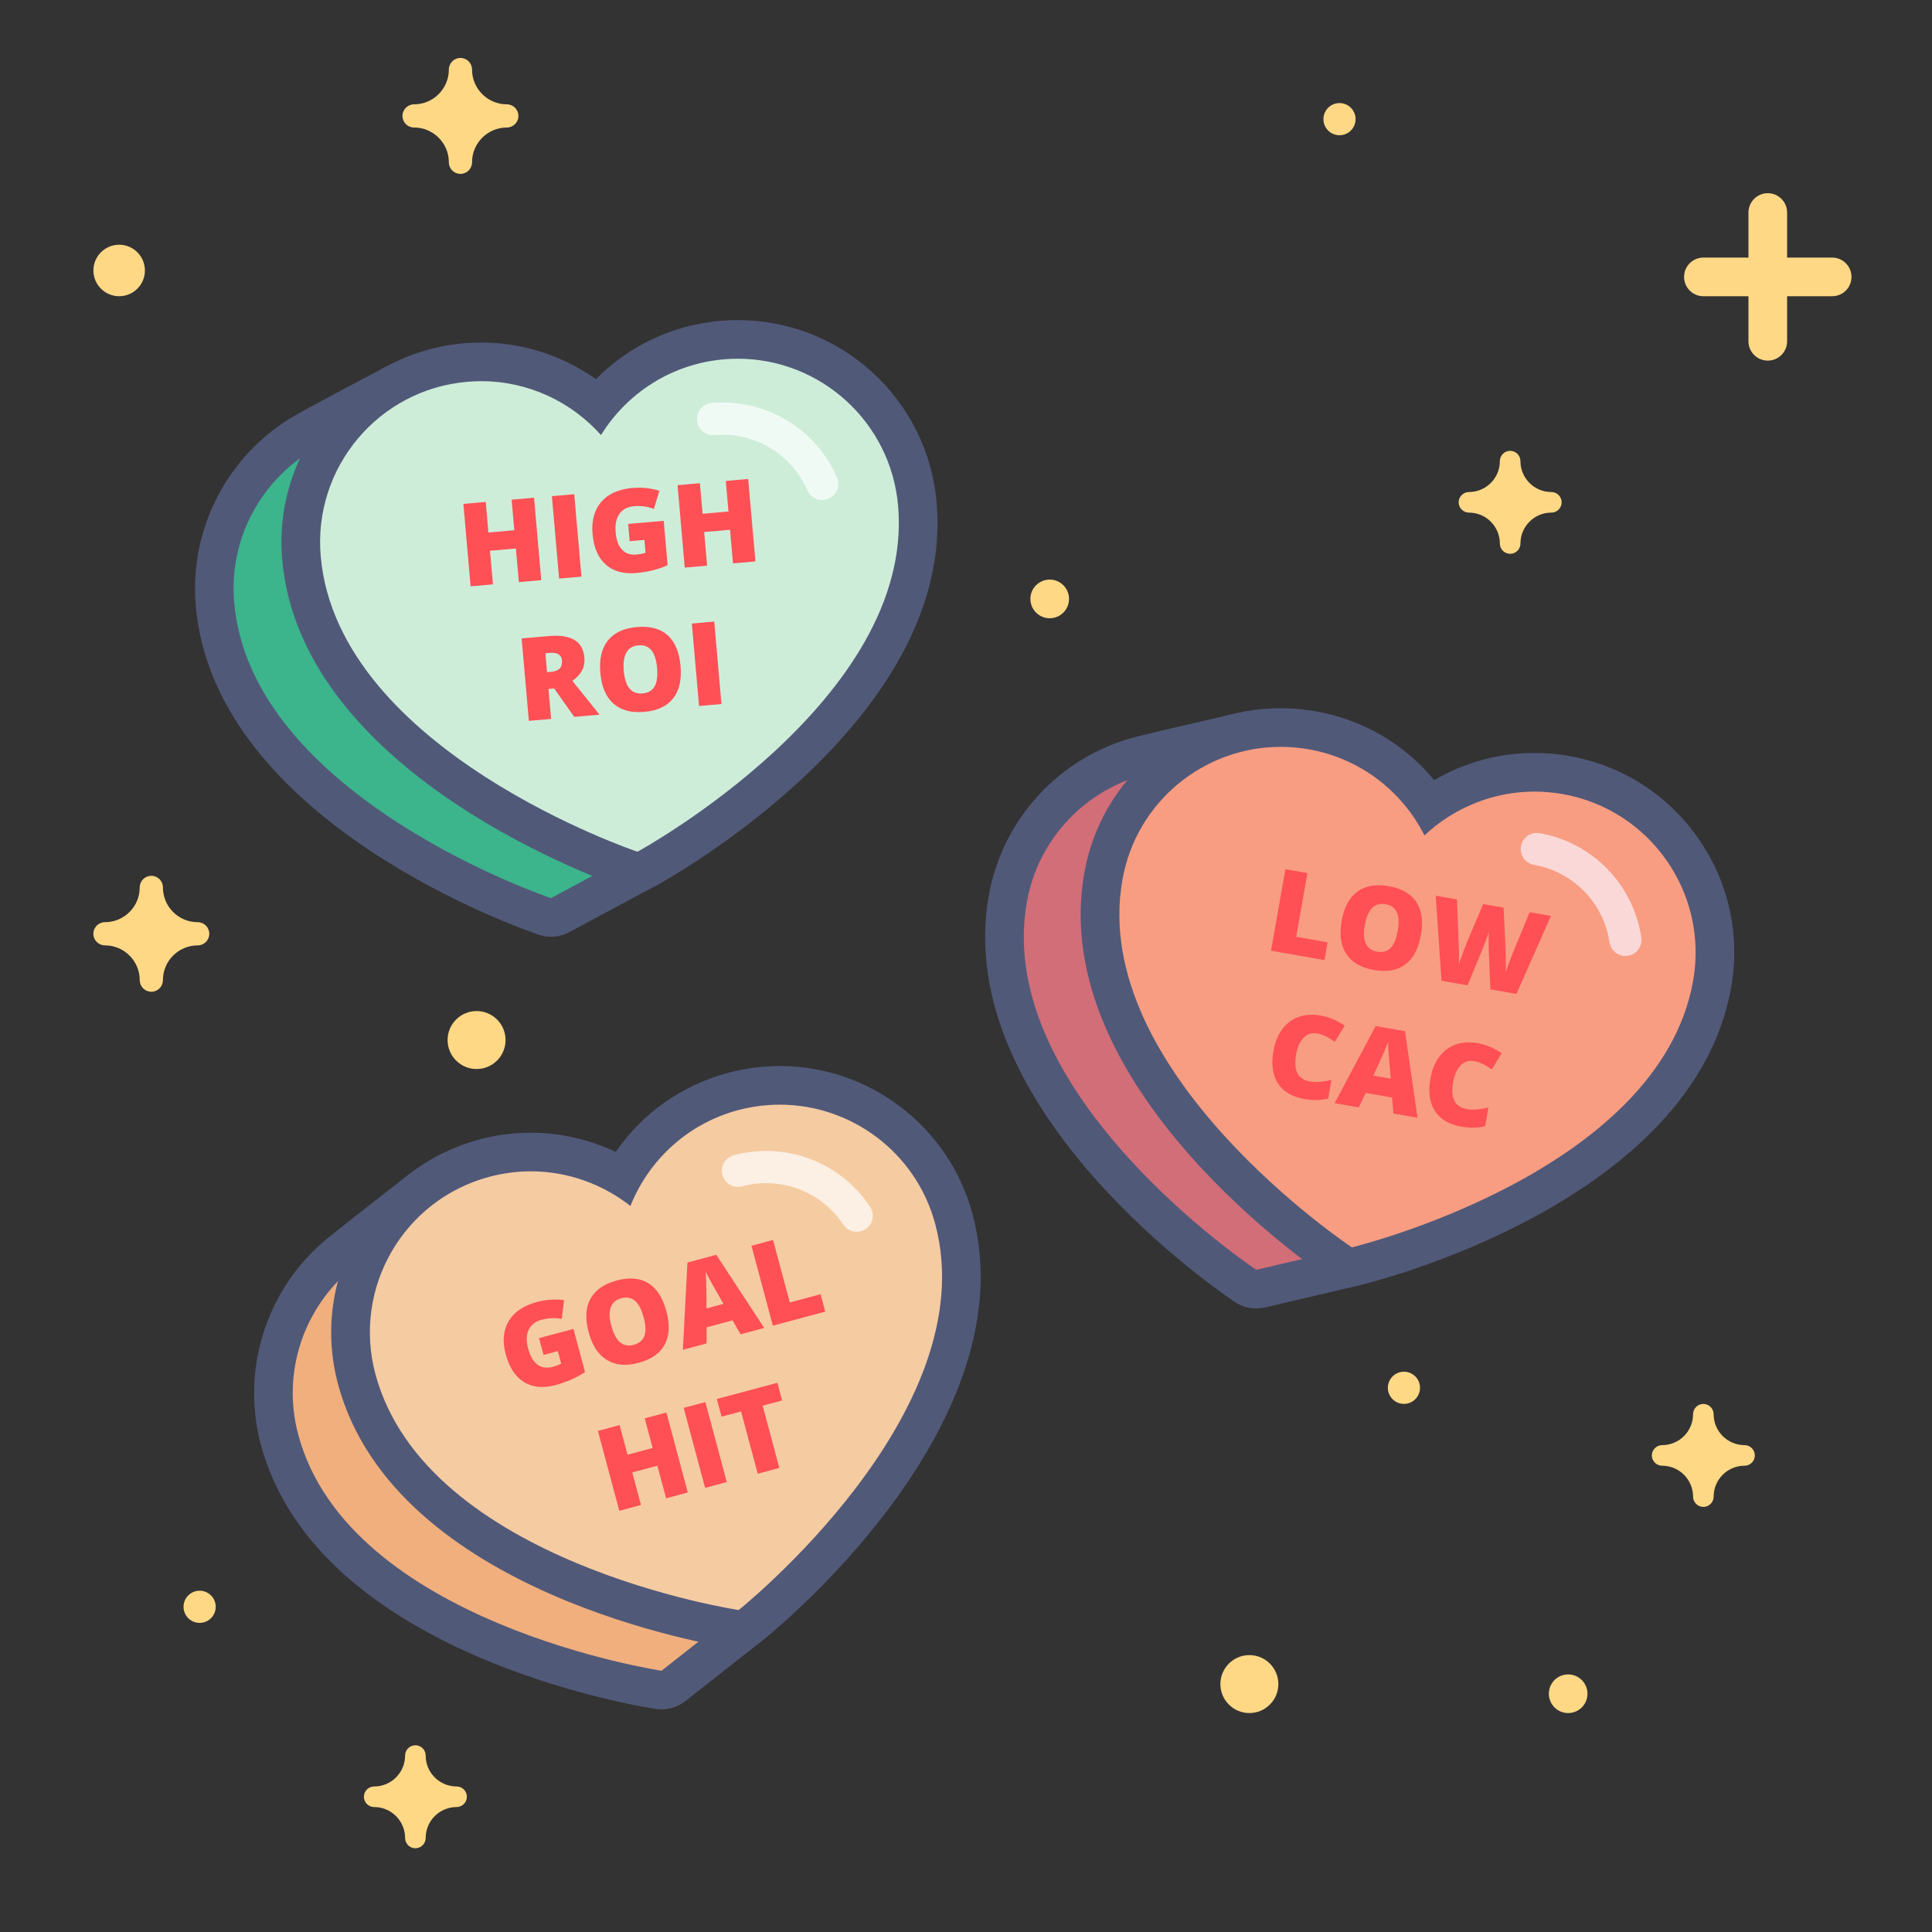<?xml version="1.0" encoding="utf-8"?>
<!-- Generator: Adobe Illustrator 26.0.2, SVG Export Plug-In . SVG Version: 6.00 Build 0)  -->
<svg version="1.1" id="landing-page-agency-illustration-03"
	 xmlns="http://www.w3.org/2000/svg" xmlns:xlink="http://www.w3.org/1999/xlink" x="0px" y="0px" viewBox="0 0 400 400"
	 style="enable-background:new 0 0 400 400;" xml:space="preserve">
<rect x="0" y="0" width="400" height="400" fill="#333333" stroke="none"/>
<style type="text/css">
	.st0{fill:#FFD886;}
	.st1{fill:none;}
	.st2{fill:#F0AF7D;}
	.st3{fill:#515979;}
	.st4{fill:#F5CBA2;}
	.st5{fill:#FCEFE3;}
	.st6{fill:#FF5056;}
	.st7{fill:#3CB48C;}
	.st8{fill:#CEEDD9;}
	.st9{fill:#F0FAF4;}
	.st10{fill:#D26E78;}
	.st11{fill:#F89D81;}
	.st12{fill:#FAD8D8;}
</style>
<g>
	<g>
		<path class="st0" d="M344.13,299.2c3.53,0,6.4-2.87,6.4-6.4c0-1.18,0.96-2.13,2.13-2.13s2.13,0.96,2.13,2.13
			c0,3.53,2.87,6.4,6.4,6.4c1.18,0,2.13,0.96,2.13,2.13c0,1.18-0.96,2.13-2.13,2.13c-3.53,0-6.4,2.87-6.4,6.4
			c0,1.18-0.96,2.13-2.13,2.13s-2.13-0.96-2.13-2.13c0-3.53-2.87-6.4-6.4-6.4c-1.18,0-2.13-0.96-2.13-2.13
			C342,300.16,342.96,299.2,344.13,299.2z"/>
	</g>
	<g>
		<path class="st0" d="M304.13,101.87c3.53,0,6.4-2.87,6.4-6.4c0-1.18,0.96-2.13,2.13-2.13s2.13,0.96,2.13,2.13
			c0,3.53,2.87,6.4,6.4,6.4c1.18,0,2.13,0.96,2.13,2.13s-0.96,2.13-2.13,2.13c-3.53,0-6.4,2.87-6.4,6.4c0,1.18-0.96,2.13-2.13,2.13
			s-2.13-0.96-2.13-2.13c0-3.53-2.87-6.4-6.4-6.4c-1.18,0-2.13-0.96-2.13-2.13S302.96,101.87,304.13,101.87z"/>
	</g>
	<g>
		<path class="st0" d="M77.47,369.87c3.53,0,6.4-2.87,6.4-6.4c0-1.18,0.96-2.13,2.13-2.13c1.18,0,2.13,0.96,2.13,2.13
			c0,3.53,2.87,6.4,6.4,6.4c1.18,0,2.13,0.96,2.13,2.13s-0.96,2.13-2.13,2.13c-3.53,0-6.4,2.87-6.4,6.4c0,1.18-0.96,2.13-2.13,2.13
			c-1.18,0-2.13-0.96-2.13-2.13c0-3.53-2.87-6.4-6.4-6.4c-1.18,0-2.13-0.96-2.13-2.13S76.29,369.87,77.47,369.87z"/>
	</g>
	<g>
		<path class="st0" d="M21.73,190.93c3.97,0,7.2-3.23,7.2-7.2c0-1.33,1.07-2.4,2.4-2.4c1.33,0,2.4,1.07,2.4,2.4
			c0,3.97,3.23,7.2,7.2,7.2c1.33,0,2.4,1.07,2.4,2.4s-1.07,2.4-2.4,2.4c-3.97,0-7.2,3.23-7.2,7.2c0,1.33-1.07,2.4-2.4,2.4
			c-1.33,0-2.4-1.07-2.4-2.4c0-3.97-3.23-7.2-7.2-7.2c-1.33,0-2.4-1.07-2.4-2.4S20.41,190.93,21.73,190.93z"/>
	</g>
	<g>
		<path class="st0" d="M85.73,21.6c3.97,0,7.2-3.23,7.2-7.2c0-1.33,1.07-2.4,2.4-2.4c1.33,0,2.4,1.07,2.4,2.4
			c0,3.97,3.23,7.2,7.2,7.2c1.33,0,2.4,1.07,2.4,2.4s-1.07,2.4-2.4,2.4c-3.97,0-7.2,3.23-7.2,7.2c0,1.33-1.07,2.4-2.4,2.4
			c-1.33,0-2.4-1.07-2.4-2.4c0-3.97-3.23-7.2-7.2-7.2c-1.33,0-2.4-1.07-2.4-2.4S84.41,21.6,85.73,21.6z"/>
	</g>
	<g>
		<circle class="st0" cx="324.67" cy="350.67" r="4"/>
	</g>
	<g>
		<circle class="st0" cx="41.33" cy="332.67" r="3.33"/>
	</g>
	<g>
		<circle class="st0" cx="290.67" cy="287.33" r="3.33"/>
	</g>
	<g>
		<circle class="st0" cx="258.67" cy="348.67" r="6"/>
	</g>
	<g>
		<circle class="st0" cx="98.67" cy="215.33" r="6"/>
	</g>
	<g>
		<circle class="st0" cx="24.67" cy="56" r="5.33"/>
	</g>
	<g>
		<circle class="st0" cx="277.33" cy="24.67" r="3.33"/>
	</g>
	<g>
		<circle class="st0" cx="217.33" cy="124" r="4"/>
	</g>
	<path class="st0" d="M379.33,53.33H370V44c0-2.21-1.79-4-4-4c-2.21,0-4,1.79-4,4v9.33h-9.33c-2.21,0-4,1.79-4,4s1.79,4,4,4H362
		v9.33c0,2.21,1.79,4,4,4c2.21,0,4-1.79,4-4v-9.33h9.33c2.21,0,4-1.79,4-4S381.54,53.33,379.33,53.33z"/>
</g>
<g>
	<rect class="st1" width="400" height="400"/>
</g>
<g>
	<g>
		<g>
			<path class="st2" d="M136.96,349.91c-0.2,0-0.4-0.01-0.6-0.04c-0.68-0.1-16.88-2.6-34.62-10.03
				c-24.07-10.08-39.24-24.52-43.85-41.76c-3.78-14.1,1.06-29.21,12.34-38.5c3.57-2.94,15.53-12.23,16.04-12.62
				c0.71-0.55,1.57-0.84,2.45-0.84c0.23,0,0.47,0.02,0.7,0.06l88.95,15.86c1.16,0.21,2.18,0.92,2.77,1.95
				c0.59,1.02,0.69,2.26,0.29,3.37l-24.74,67.36c-0.26,0.7-0.7,1.31-1.28,1.76l-15.96,12.56
				C138.73,349.61,137.85,349.91,136.96,349.91z"/>
		</g>
		<g>
			<g>
				<path class="st3" d="M88.71,250.12l88.95,15.86l-24.74,67.37l-15.96,12.56c0,0-64.73-9.75-75.21-48.87
					c-3.49-13.03,1.24-26.33,11.02-34.38C76.33,259.73,88.71,250.12,88.71,250.12 M88.71,242.12c-1.76,0-3.49,0.58-4.91,1.68
					c-0.51,0.4-12.51,9.72-16.13,12.69c-12.48,10.28-17.84,27.01-13.66,42.62c11.7,43.68,78.89,54.28,81.75,54.71
					c0.4,0.06,0.8,0.09,1.19,0.09c1.78,0,3.53-0.6,4.95-1.71l15.96-12.56c1.16-0.92,2.05-2.14,2.56-3.53l24.74-67.37
					c0.82-2.22,0.61-4.69-0.57-6.74c-1.18-2.05-3.2-3.48-5.53-3.89l-88.95-15.86C89.65,242.16,89.18,242.12,88.71,242.12
					L88.71,242.12z"/>
			</g>
		</g>
	</g>
	<g>
		<g>
			<path class="st4" d="M152.92,337.35c-0.2,0-0.4-0.01-0.6-0.04c-0.68-0.1-16.88-2.6-34.62-10.03
				c-24.07-10.08-39.24-24.52-43.85-41.76c-2.58-9.63-1.26-19.69,3.73-28.33c4.99-8.64,13.04-14.81,22.67-17.39
				c3.16-0.85,6.4-1.27,9.64-1.27c6.67,0,13.27,1.84,19.02,5.24c4.89-8.77,13.01-15.13,22.85-17.77c3.17-0.85,6.43-1.28,9.68-1.28
				c16.85,0,31.67,11.38,36.04,27.68c4.62,17.23-1.29,37.32-17.1,58.09c-11.65,15.31-24.43,25.57-24.97,26
				C154.7,337.05,153.82,337.35,152.92,337.35z"/>
		</g>
		<g>
			<g>
				<path class="st3" d="M161.45,228.71c14.72,0,28.19,9.82,32.18,24.71c10.48,39.12-40.7,79.92-40.7,79.92s-64.73-9.75-75.21-48.87
					c-4.76-17.78,5.79-36.06,23.57-40.82c2.88-0.77,5.76-1.14,8.61-1.14c7.58,0,14.82,2.62,20.62,7.17
					c3.77-9.41,11.74-17.01,22.29-19.84C155.69,229.08,158.59,228.71,161.45,228.71 M161.45,220.71c-3.6,0-7.21,0.48-10.72,1.42
					c-9.62,2.58-17.75,8.37-23.25,16.36c-5.49-2.59-11.52-3.97-17.59-3.97c-3.59,0-7.18,0.47-10.68,1.41
					c-22.01,5.9-35.13,28.61-29.23,50.62c11.7,43.68,78.89,54.28,81.75,54.71c0.4,0.06,0.8,0.09,1.19,0.09
					c1.8,0,3.56-0.61,4.99-1.74c2.26-1.8,55.14-44.57,43.44-88.25C196.51,233.31,180.11,220.71,161.45,220.71L161.45,220.71z"/>
			</g>
		</g>
	</g>
	<g>
		<path class="st5" d="M177.37,255.03c-1.08,0-2.14-0.52-2.78-1.49c-4.55-6.87-12.97-10.05-20.94-7.92
			c-1.78,0.47-3.61-0.58-4.08-2.36c-0.48-1.78,0.58-3.61,2.36-4.08c10.74-2.88,22.08,1.41,28.22,10.68c1.02,1.54,0.6,3.6-0.94,4.62
			C178.64,254.86,178,255.03,177.37,255.03z"/>
	</g>
	<g>
		<path class="st6" d="M111.59,277.05l7.14-1.91l2.39,8.92c-1.76,1.18-3.8,2.09-6.13,2.71c-2.55,0.68-4.72,0.47-6.51-0.63
			c-1.79-1.11-3.05-3.03-3.78-5.77c-0.72-2.67-0.51-4.95,0.62-6.85c1.13-1.9,3.06-3.21,5.81-3.95c1.04-0.28,2.05-0.44,3.03-0.49
			c0.98-0.05,1.85-0.02,2.62,0.1l-0.48,3.89c-1.35-0.27-2.74-0.21-4.16,0.17c-1.31,0.35-2.2,1.04-2.69,2.09
			c-0.49,1.04-0.52,2.35-0.09,3.92c0.41,1.55,1.05,2.64,1.92,3.28c0.86,0.64,1.9,0.79,3.12,0.47c0.66-0.18,1.26-0.4,1.78-0.68
			l-0.69-2.59l-2.95,0.79L111.59,277.05z"/>
		<path class="st6" d="M137.97,271.48c0.75,2.78,0.63,5.08-0.35,6.9c-0.98,1.82-2.78,3.08-5.42,3.78c-2.6,0.7-4.78,0.5-6.56-0.59
			c-1.78-1.08-3.04-3.02-3.78-5.8c-0.74-2.75-0.61-5.04,0.38-6.86c0.99-1.82,2.8-3.09,5.42-3.79c2.63-0.71,4.82-0.52,6.57,0.56
			C135.98,266.75,137.22,268.69,137.97,271.48z M126.58,274.53c0.86,3.2,2.4,4.5,4.62,3.9c1.13-0.3,1.87-0.92,2.21-1.84
			c0.34-0.92,0.29-2.21-0.15-3.85c-0.44-1.65-1.05-2.8-1.82-3.44c-0.76-0.64-1.7-0.81-2.8-0.52
			C126.4,269.39,125.72,271.3,126.58,274.53z"/>
		<path class="st6" d="M153.33,276.25l-1.65-2.88l-5.38,1.44l-0.01,3.33l-4.91,1.32l0.95-18.07l5.97-1.6l9.92,15.15L153.33,276.25z
			 M149.78,269.95l-1.44-2.53c-0.33-0.56-0.74-1.29-1.23-2.18c-0.49-0.9-0.83-1.54-1.02-1.93c0.04,0.4,0.07,1.07,0.11,2.01
			c0.04,0.94,0.06,2.8,0.07,5.57L149.78,269.95z"/>
		<path class="st6" d="M160.01,274.47l-4.43-16.55l4.47-1.2l3.47,12.94l6.37-1.71l0.97,3.61L160.01,274.47z"/>
		<path class="st6" d="M142.4,309l-4.49,1.21l-1.81-6.75l-5.2,1.39l1.81,6.74l-4.49,1.21l-4.43-16.55l4.49-1.2l1.64,6.13l5.2-1.39
			l-1.64-6.14l4.49-1.2L142.4,309z"/>
		<path class="st6" d="M145.98,308.04l-4.43-16.55l4.49-1.2l4.43,16.55L145.98,308.04z"/>
		<path class="st6" d="M161.35,303.92l-4.47,1.2l-3.45-12.89l-4.04,1.08l-0.98-3.66l12.54-3.36l0.98,3.66l-4.03,1.08L161.35,303.92z
			"/>
	</g>
</g>
<g>
	<g>
		<g>
			<path class="st7" d="M114.08,189.94c-0.43,0-0.86-0.07-1.27-0.21c-0.65-0.22-16.17-5.49-32.36-15.89
				c-21.96-14.11-34.38-30.96-35.94-48.74c-1.27-14.54,6.12-28.58,18.83-35.77c4.03-2.27,17.42-9.34,17.98-9.64
				c0.58-0.31,1.22-0.46,1.87-0.46c0.46,0,0.93,0.08,1.38,0.24l84.84,31.07c1.11,0.41,1.98,1.28,2.39,2.4
				c0.4,1.11,0.29,2.35-0.3,3.37l-36.06,62.05c-0.37,0.64-0.92,1.17-1.57,1.52l-17.9,9.6C115.38,189.78,114.73,189.94,114.08,189.94
				z"/>
		</g>
		<g>
			<g>
				<path class="st3" d="M83.19,83.23l84.84,31.07l-36.06,62.05l-17.9,9.6c0,0-62.05-20.84-65.58-61.18
					c-1.18-13.44,5.79-25.71,16.82-31.94C69.33,90.54,83.19,83.23,83.19,83.23 M83.19,75.23c-1.29,0-2.57,0.31-3.73,0.92
					c-0.57,0.3-14.01,7.39-18.08,9.7c-14.08,7.96-22.26,23.5-20.85,39.6c3.94,45.04,68.27,67.15,71,68.07
					c0.83,0.28,1.69,0.42,2.55,0.42c1.31,0,2.61-0.32,3.78-0.95l17.9-9.6c1.31-0.7,2.39-1.75,3.14-3.03l36.06-62.05
					c1.19-2.05,1.41-4.51,0.61-6.74c-0.8-2.23-2.55-3.98-4.77-4.79L85.94,75.72C85.05,75.39,84.12,75.23,83.19,75.23L83.19,75.23z"
					/>
			</g>
		</g>
	</g>
	<g>
		<g>
			<path class="st8" d="M131.97,180.34c-0.43,0-0.86-0.07-1.27-0.21c-0.65-0.22-16.17-5.49-32.36-15.89
				c-21.96-14.11-34.38-30.96-35.94-48.74c-0.87-9.93,2.18-19.61,8.59-27.25c6.41-7.64,15.41-12.32,25.35-13.19
				c1.09-0.1,2.19-0.14,3.28-0.14c8.92,0,17.52,3.24,24.26,9.03c6.34-7.79,15.44-12.65,25.59-13.53c1.09-0.1,2.2-0.14,3.29-0.14
				c19.16,0,35.48,14.97,37.15,34.08c1.55,17.77-7.76,36.53-26.93,54.24c-14.13,13.05-28.5,20.94-29.11,21.27
				C133.29,180.18,132.64,180.34,131.97,180.34z"/>
		</g>
		<g>
			<g>
				<path class="st3" d="M152.77,74.27c17.1,0,31.65,13.08,33.17,30.43c3.53,40.34-53.96,71.64-53.96,71.64
					s-62.05-20.84-65.58-61.18c-1.6-18.34,11.96-34.51,30.3-36.11c0.98-0.09,1.96-0.13,2.93-0.13c9.75,0,18.65,4.27,24.8,11.15
					c5.35-8.62,14.52-14.72,25.4-15.67C150.81,74.31,151.79,74.27,152.77,74.27 M152.77,66.27c-1.21,0-2.43,0.05-3.64,0.16
					c-9.92,0.87-18.93,5.16-25.73,12.07c-6.92-4.89-15.22-7.58-23.77-7.58c-1.2,0-2.42,0.05-3.63,0.16
					c-22.7,1.99-39.56,22.07-37.57,44.78c3.94,45.04,68.27,67.15,71,68.07c0.83,0.28,1.69,0.42,2.55,0.42
					c1.32,0,2.64-0.33,3.83-0.97c2.54-1.38,62.05-34.32,58.11-79.37c-0.91-10.36-5.64-19.93-13.32-26.94
					C172.95,70.11,163.07,66.27,152.77,66.27L152.77,66.27z"/>
			</g>
		</g>
	</g>
	<g>
		<path class="st9" d="M170.22,103.51c-1.29,0-2.51-0.75-3.06-2c-3.29-7.56-11.02-12.14-19.24-11.43c-1.82,0.17-3.45-1.19-3.61-3.03
			c-0.16-1.83,1.2-3.45,3.03-3.61c11.07-0.98,21.5,5.22,25.94,15.41c0.74,1.69-0.04,3.65-1.73,4.39
			C171.12,103.43,170.67,103.51,170.22,103.51z"/>
	</g>
	<g>
		<path class="st6" d="M112.06,120.12l-4.64,0.4l-0.61-6.96l-5.36,0.47l0.61,6.96l-4.63,0.4l-1.49-17.07l4.63-0.4l0.55,6.33
			l5.36-0.47l-0.55-6.33l4.64-0.4L112.06,120.12z"/>
		<path class="st6" d="M115.75,119.79l-1.49-17.07l4.63-0.4l1.49,17.07L115.75,119.79z"/>
		<path class="st6" d="M130.05,108.47l7.37-0.64l0.8,9.2c-1.94,0.86-4.11,1.4-6.51,1.61c-2.63,0.23-4.73-0.36-6.3-1.75
			c-1.57-1.4-2.48-3.51-2.73-6.34c-0.24-2.76,0.36-4.97,1.8-6.64c1.44-1.67,3.57-2.63,6.41-2.88c1.07-0.09,2.1-0.08,3.07,0.04
			s1.83,0.3,2.56,0.55l-1.14,3.75c-1.28-0.5-2.66-0.68-4.13-0.56c-1.35,0.12-2.35,0.65-3.01,1.59c-0.66,0.94-0.92,2.22-0.77,3.85
			c0.14,1.6,0.58,2.78,1.32,3.56c0.74,0.78,1.73,1.11,2.99,1c0.68-0.06,1.31-0.18,1.87-0.36l-0.23-2.67l-3.05,0.27L130.05,108.47z"
			/>
		<path class="st6" d="M156.4,116.24l-4.64,0.4l-0.61-6.96l-5.36,0.47l0.61,6.96l-4.63,0.41l-1.49-17.07l4.63-0.41l0.55,6.33
			l5.36-0.47l-0.55-6.33l4.64-0.4L156.4,116.24z"/>
		<path class="st6" d="M113.56,142.64l0.54,6.21l-4.61,0.4L108,132.18l5.59-0.49c4.64-0.41,7.11,1.07,7.4,4.43
			c0.17,1.98-0.66,3.59-2.49,4.84l5.62,7l-5.23,0.46l-4.16-5.89L113.56,142.64z M113.26,139.17l0.86-0.08
			c1.61-0.14,2.35-0.92,2.23-2.35c-0.1-1.18-0.94-1.69-2.52-1.56l-0.91,0.08L113.26,139.17z"/>
		<path class="st6" d="M140.9,137.88c0.25,2.87-0.26,5.12-1.54,6.73c-1.28,1.62-3.27,2.55-5.99,2.78c-2.68,0.23-4.8-0.34-6.36-1.71
			c-1.56-1.38-2.47-3.5-2.72-6.37c-0.25-2.84,0.27-5.07,1.56-6.7c1.29-1.62,3.29-2.55,6-2.79c2.72-0.24,4.84,0.33,6.37,1.69
			C139.75,132.88,140.64,135,140.9,137.88z M129.15,138.91c0.29,3.3,1.58,4.85,3.88,4.65c1.17-0.1,2-0.58,2.49-1.43
			c0.49-0.85,0.67-2.12,0.52-3.82c-0.15-1.7-0.55-2.94-1.19-3.7c-0.64-0.76-1.53-1.1-2.67-1
			C129.87,133.81,128.86,135.58,129.15,138.91z"/>
		<path class="st6" d="M144.73,146.17l-1.49-17.07l4.64-0.41l1.49,17.07L144.73,146.17z"/>
	</g>
</g>
<g>
	<g>
		<g>
			<path class="st10" d="M260.1,266.89c-0.78,0-1.55-0.23-2.21-0.67c-0.57-0.38-14.2-9.49-27.14-23.72
				c-17.55-19.31-25.2-38.81-22.1-56.38c2.54-14.38,13.31-26.03,27.45-29.68c4.48-1.16,19.24-4.52,19.87-4.66
				c0.29-0.07,0.59-0.1,0.89-0.1c0.82,0,1.62,0.25,2.3,0.73l73.91,51.97c0.97,0.68,1.58,1.75,1.68,2.93
				c0.1,1.18-0.33,2.34-1.17,3.18l-50.89,50.6c-0.53,0.52-1.19,0.89-1.91,1.06l-19.77,4.64C260.71,266.86,260.4,266.89,260.1,266.89
				z"/>
		</g>
		<g>
			<g>
				<path class="st3" d="M256.85,155.69l73.91,51.97l-50.89,50.6l-19.77,4.64c0,0-54.54-36.19-47.51-76.07
					c2.34-13.28,12.25-23.33,24.51-26.5C241.57,159.17,256.85,155.69,256.85,155.69 M256.85,147.69c-0.59,0-1.19,0.07-1.77,0.2
					c-0.63,0.14-15.45,3.52-19.98,4.69c-15.65,4.04-27.58,16.94-30.39,32.86c-7.85,44.53,48.56,82.53,50.97,84.13
					c1.32,0.88,2.86,1.33,4.42,1.33c0.61,0,1.22-0.07,1.83-0.21l19.77-4.64c1.44-0.34,2.76-1.07,3.81-2.12l50.89-50.6
					c1.68-1.67,2.53-3.99,2.33-6.35c-0.2-2.36-1.43-4.51-3.37-5.87l-73.91-51.97C260.09,148.19,258.48,147.69,256.85,147.69
					L256.85,147.69z"/>
			</g>
		</g>
	</g>
	<g>
		<g>
			<path class="st11" d="M279.87,262.25c-0.78,0-1.55-0.23-2.21-0.67c-0.57-0.38-14.2-9.49-27.14-23.72
				c-17.56-19.31-25.2-38.81-22.1-56.38c3.15-17.88,18.6-30.86,36.73-30.86c2.17,0,4.37,0.19,6.52,0.57
				c10.04,1.77,18.67,7.4,24.31,15.71c6.33-4.55,13.88-7.02,21.72-7.02c2.16,0,4.35,0.19,6.49,0.57
				c20.27,3.57,33.86,22.98,30.28,43.25c-3.1,17.57-16.95,33.28-40.05,45.42c-17.03,8.95-32.95,12.85-33.62,13.01
				C280.5,262.22,280.18,262.25,279.87,262.25z"/>
		</g>
		<g>
			<g>
				<path class="st3" d="M265.15,154.63c1.92,0,3.87,0.17,5.83,0.51c10.76,1.9,19.36,8.77,23.94,17.82
					c6.06-5.68,14.15-9.07,22.79-9.07c1.91,0,3.85,0.17,5.8,0.51c18.13,3.2,30.24,20.49,27.04,38.62
					c-7.03,39.88-70.66,55.23-70.66,55.23s-54.54-36.19-47.51-76.07C235.21,166.01,249.27,154.63,265.15,154.63 M265.15,146.63
					c-20.07,0-37.18,14.37-40.67,34.16c-7.85,44.53,48.56,82.53,50.97,84.13c1.32,0.88,2.86,1.33,4.42,1.33
					c0.63,0,1.26-0.07,1.88-0.22c2.81-0.68,68.82-17.09,76.67-61.62c1.92-10.87-0.51-21.84-6.85-30.89
					c-6.33-9.04-15.81-15.08-26.68-17c-2.37-0.42-4.79-0.63-7.19-0.63c-7.36,0-14.5,1.96-20.76,5.63
					c-6.17-7.48-14.77-12.53-24.57-14.26C269.98,146.85,267.55,146.63,265.15,146.63L265.15,146.63z"/>
			</g>
		</g>
	</g>
	<g>
		<path class="st12" d="M336.52,197.92c-1.62,0-3.04-1.19-3.29-2.84c-1.22-8.15-7.5-14.59-15.63-16.02
			c-1.81-0.32-3.02-2.05-2.7-3.86c0.32-1.81,2.05-3.02,3.86-2.7c10.95,1.93,19.41,10.61,21.06,21.6c0.27,1.82-0.98,3.52-2.8,3.79
			C336.86,197.91,336.69,197.92,336.52,197.92z"/>
	</g>
	<g>
		<path class="st6" d="M263.15,196.83l2.98-16.87l4.56,0.8l-2.33,13.19l6.5,1.15l-0.65,3.68L263.15,196.83z"/>
		<path class="st6" d="M294.18,193.58c-0.5,2.84-1.58,4.87-3.23,6.11c-1.65,1.23-3.82,1.61-6.51,1.14c-2.65-0.47-4.54-1.57-5.69-3.3
			c-1.15-1.73-1.48-4.02-0.98-6.86c0.5-2.81,1.58-4.83,3.24-6.06c1.66-1.23,3.84-1.61,6.51-1.14c2.68,0.47,4.59,1.57,5.72,3.28
			C294.37,188.46,294.68,190.74,294.18,193.58z M282.57,191.54c-0.57,3.26,0.27,5.09,2.54,5.49c1.15,0.2,2.08-0.04,2.78-0.74
			c0.7-0.69,1.19-1.88,1.49-3.56c0.3-1.68,0.23-2.98-0.19-3.88c-0.42-0.9-1.2-1.45-2.32-1.65
			C284.58,186.8,283.15,188.24,282.57,191.54z"/>
		<path class="st6" d="M313.96,205.79l-5.39-0.95l-0.32-7.64c-0.02-0.32-0.04-0.95-0.04-1.9c0-0.94,0.01-1.73,0.04-2.36
			c-0.15,0.49-0.36,1.09-0.63,1.81c-0.27,0.72-0.53,1.38-0.77,1.98c-0.24,0.6-1.25,3.02-3.01,7.27l-5.39-0.95l-1.2-17.61l4.4,0.78
			l0.34,8.78c0.09,1.94,0.11,3.48,0.07,4.62c0.24-0.77,0.61-1.8,1.1-3.1c0.49-1.3,0.93-2.38,1.31-3.22l2.61-6.12l4.22,0.74
			l0.32,6.64c0.07,1.07,0.11,2.29,0.13,3.67c0.02,1.38,0.01,2.41-0.02,3.09c0.25-0.84,0.78-2.27,1.6-4.3l3.37-8.15l4.4,0.77
			L313.96,205.79z"/>
		<path class="st6" d="M272.67,213.97c-1.08-0.19-2.01,0.1-2.77,0.89c-0.77,0.78-1.29,1.95-1.56,3.52
			c-0.57,3.25,0.38,5.09,2.85,5.52c0.75,0.13,1.49,0.15,2.23,0.07c0.74-0.08,1.49-0.21,2.24-0.38l-0.68,3.86
			c-1.52,0.37-3.16,0.4-4.94,0.09c-2.55-0.45-4.37-1.53-5.47-3.25c-1.1-1.72-1.4-3.97-0.91-6.76c0.31-1.75,0.91-3.22,1.8-4.43
			c0.89-1.21,2.02-2.06,3.38-2.55c1.36-0.49,2.88-0.59,4.54-0.3c1.82,0.32,3.5,1.02,5.02,2.11l-2.03,3.34
			c-0.57-0.4-1.15-0.76-1.74-1.07C274.04,214.31,273.39,214.09,272.67,213.97z"/>
		<path class="st6" d="M288.49,230.55l-0.27-3.31l-5.48-0.97l-1.41,3.01l-5.01-0.88l8.49-15.97l6.08,1.07l2.59,17.92L288.49,230.55z
			 M287.93,223.33l-0.24-2.9c-0.06-0.65-0.12-1.48-0.2-2.5c-0.07-1.02-0.11-1.75-0.11-2.18c-0.14,0.38-0.39,1-0.75,1.87
			c-0.36,0.86-1.13,2.56-2.3,5.08L287.93,223.33z"/>
		<path class="st6" d="M305.17,219.7c-1.08-0.19-2.01,0.1-2.77,0.89c-0.77,0.78-1.28,1.95-1.56,3.51c-0.57,3.25,0.38,5.09,2.85,5.52
			c0.75,0.13,1.49,0.15,2.23,0.07c0.74-0.09,1.49-0.21,2.24-0.38l-0.68,3.86c-1.52,0.38-3.16,0.4-4.94,0.09
			c-2.55-0.45-4.37-1.53-5.47-3.25c-1.1-1.72-1.4-3.97-0.91-6.76c0.31-1.75,0.91-3.22,1.8-4.43c0.89-1.21,2.02-2.06,3.38-2.55
			c1.36-0.49,2.88-0.59,4.54-0.3c1.82,0.32,3.5,1.02,5.02,2.11l-2.03,3.34c-0.57-0.4-1.15-0.76-1.74-1.07
			C306.54,220.04,305.89,219.82,305.17,219.7z"/>
	</g>
</g>
</svg>
